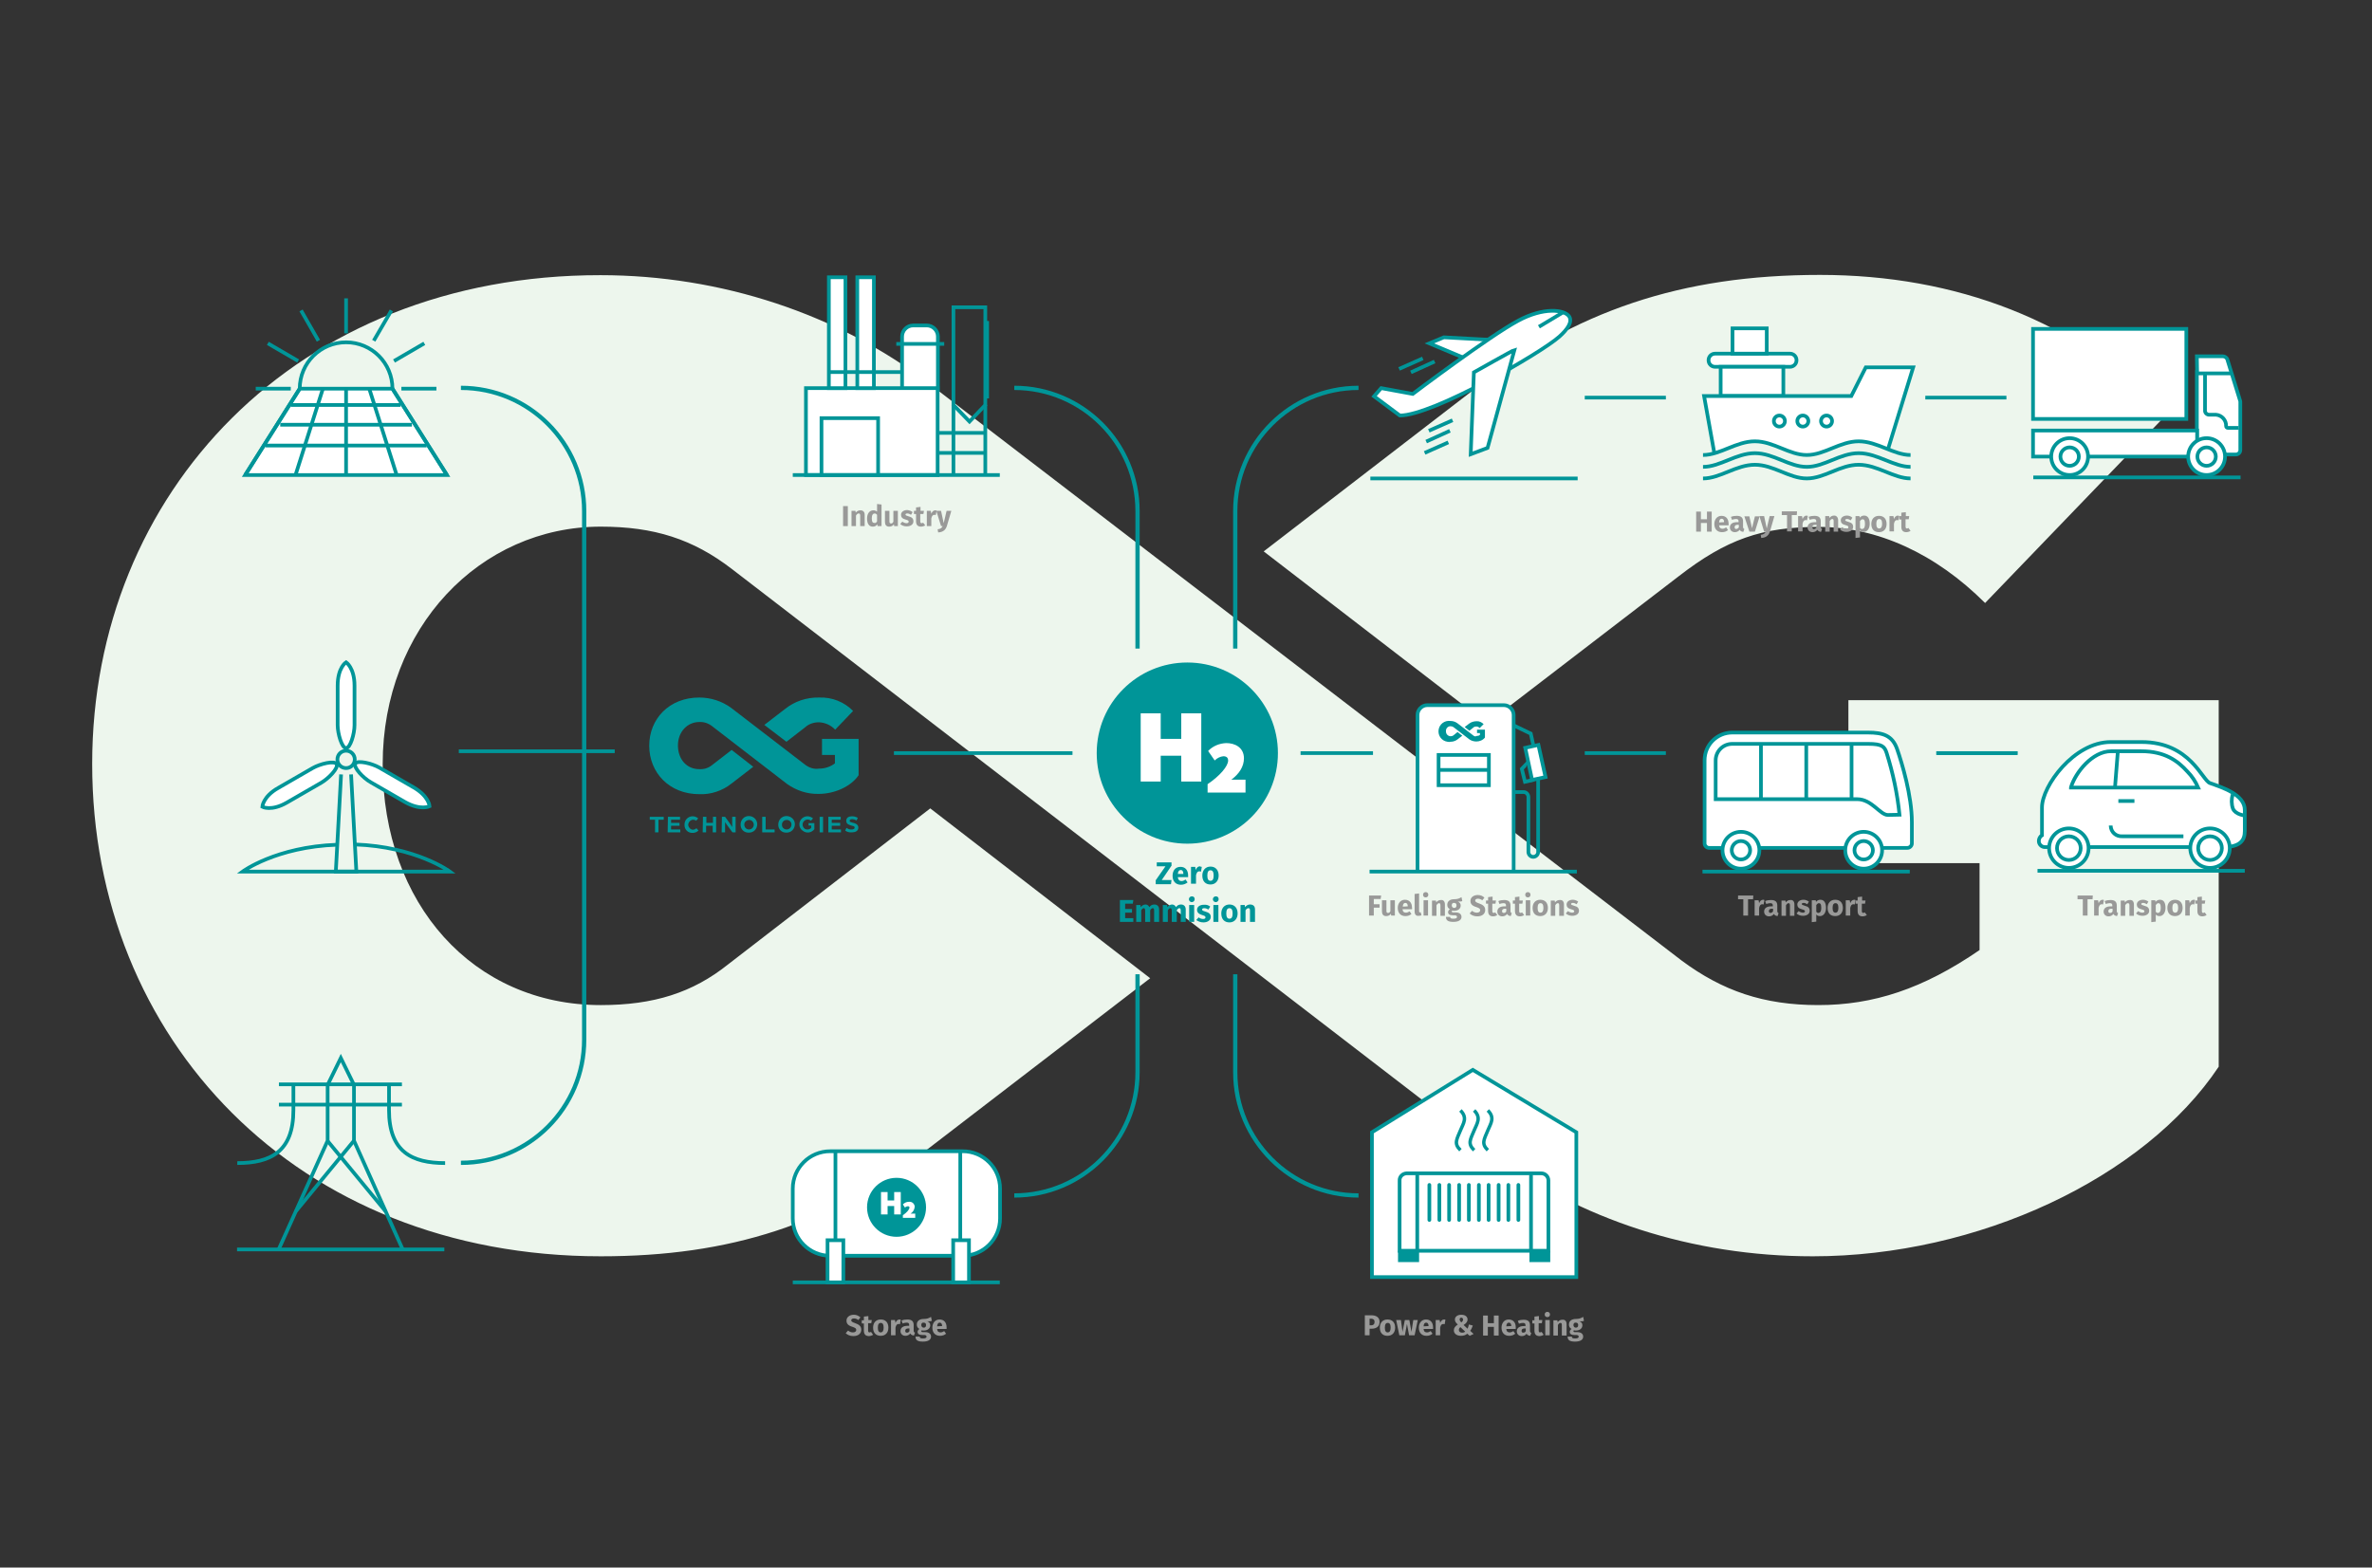 <?xml version="1.0" encoding="UTF-8"?> <!-- Generator: Adobe Illustrator 24.0.1, SVG Export Plug-In . SVG Version: 6.00 Build 0) --> <svg xmlns="http://www.w3.org/2000/svg" xmlns:xlink="http://www.w3.org/1999/xlink" id="Layer_1" x="0px" y="0px" viewBox="0 0 900.6 595.3" style="enable-background:new 0 0 900.6 595.3;" xml:space="preserve"><rect x="0" y="0" width="900.6" height="595.3" fill="#333333" stroke="none"/> <style type="text/css"> .st0{fill:#EDF6ED;} .st1{fill:none;stroke:#009598;stroke-width:1.62;stroke-miterlimit:10;} .st2{fill:none;} .st3{fill:none;stroke:#009598;stroke-width:1.4;stroke-miterlimit:10;} .st4{fill:#FFFFFF;stroke:#009598;stroke-width:1.4;stroke-miterlimit:10;} .st5{fill:#009598;} .st6{fill:#FFFFFF;} .st7{fill:#FFFFFF;stroke:#009598;stroke-width:1.3;stroke-miterlimit:10;} .st8{fill:none;stroke:#009598;stroke-width:1.4;stroke-linecap:round;stroke-linejoin:round;} .st9{fill:#999998;} </style> <g id="Layer_1_1_"> <path class="st0" d="M691,104.4c-52.5,0-92.8,13.5-132.5,44.4l-78.7,60.6l84.8,65.3l72.7-55.8c18.2-14.1,31.6-18.8,53.2-18.8 c22.2,0,44.4,10.1,63.2,28.9l69.3-72C788.5,121.9,742.8,104.4,691,104.4z M638.5,364.8l-286-219.3c-34.3-26.2-78.7-41-124.5-41 C112.4,104.4,35,187.2,35,290.1c0,104.3,77.4,187,193.1,187c49.1,0,86.8-12.1,124.5-41l84.1-64.6L353.2,307l-76.7,59.2 c-13.5,10.8-28.3,15.5-48.4,15.5c-48.4,0-82.8-38.4-82.8-91.5c0-51.8,37-90.2,82.8-90.2c20.2,0,35,4.7,49.8,16.1l288.6,222 c33,24.9,76,39,121.8,39c62.6,0,125.8-29.6,154.1-72V265.9H701.8v61.9h49.8v33c-21.5,14.8-40.4,20.9-61.2,20.9 S654,376.3,638.5,364.8z"></path> <path class="st1" d="M385.1,454c25.8,0,46.8-21,46.8-46.8V370"></path> <path class="st1" d="M385.1,147.3c25.8,0,46.8,21,46.8,46.8v52.2"></path> <path class="st1" d="M515.8,454c-25.8,0-46.8-21-46.8-46.8V370"></path> <path class="st1" d="M515.8,147.3c-25.8,0-46.8,21-46.8,46.8v52.2"></path> <rect x="90" y="395.8" class="st2" width="78.7" height="78.7"></rect> <path class="st3" d="M168.7,474.5H90"></path> <polyline class="st3" points="152.9,474.5 134.4,433.2 134.4,412 129.4,401.8 124.4,412 124.4,433.2 105.8,474.5 "></polyline> <line class="st3" x1="105.9" y1="411.8" x2="152.6" y2="411.8"></line> <line class="st3" x1="105.9" y1="419.5" x2="152.6" y2="419.5"></line> <path class="st3" d="M111.4,411.8v9.8c0,15.9-8.8,20.1-21.3,20.1"></path> <path class="st3" d="M147.7,411.8v9.8c0,15.9,8.8,20.1,21.3,20.1"></path> <line class="st3" x1="146.3" y1="459.9" x2="124.3" y2="433.2"></line> <line class="st3" x1="134.4" y1="433.2" x2="112.4" y2="459.9"></line> <rect x="92.1" y="103" class="st2" width="78.7" height="78.7"></rect> <circle class="st3" cx="131.4" cy="147.6" r="17.6"></circle> <line class="st3" x1="131.4" y1="126.6" x2="131.4" y2="113.3"></line> <line class="st3" x1="120.9" y1="129.4" x2="114.3" y2="117.9"></line> <line class="st3" x1="113.2" y1="137.1" x2="101.7" y2="130.4"></line> <line class="st3" x1="110.4" y1="147.6" x2="97.1" y2="147.6"></line> <line class="st3" x1="165.7" y1="147.6" x2="152.4" y2="147.6"></line> <line class="st3" x1="161.1" y1="130.4" x2="149.6" y2="137.1"></line> <line class="st3" x1="148.6" y1="117.9" x2="141.9" y2="129.4"></line> <polygon class="st4" points="149,147.6 113.8,147.6 93.1,180.4 169.7,180.4 "></polygon> <line class="st3" x1="110.4" y1="153.8" x2="152.1" y2="153.8"></line> <line class="st3" x1="113.8" y1="147.6" x2="93.1" y2="180.4"></line> <line class="st3" x1="122.6" y1="147.6" x2="112.2" y2="180.4"></line> <line class="st3" x1="131.4" y1="147.6" x2="131.4" y2="180.4"></line> <line class="st3" x1="140.2" y1="147.6" x2="150.6" y2="180.4"></line> <line class="st3" x1="169.7" y1="180.4" x2="149" y2="147.6"></line> <line class="st3" x1="100.8" y1="169.2" x2="162" y2="169.2"></line> <line class="st3" x1="106.4" y1="161.3" x2="156.4" y2="161.3"></line> <line class="st3" x1="174.2" y1="285.3" x2="233.4" y2="285.3"></line> <line class="st3" x1="339.4" y1="286" x2="407.2" y2="286"></line> <line class="st3" x1="493.8" y1="286" x2="521.3" y2="286"></line> <rect x="301" y="408.3" class="st2" width="78.7" height="78.7"></rect> <path class="st3" d="M379.6,487H301"></path> <path class="st4" d="M315.2,437.2h50.3c7.8,0,14.2,6.3,14.2,14.2v11.3c0,7.8-6.3,14.2-14.2,14.2h-50.3c-7.8,0-14.2-6.3-14.2-14.2 v-11.3C301,443.5,307.4,437.2,315.2,437.2z"></path> <circle class="st5" cx="340.4" cy="458.5" r="11.2"></circle> <path class="st6" d="M334.5,452.7h2.5v3.2h2.5v-3.2h2.5v8.5h-2.5V458H337v3.2h-2.5L334.5,452.7z"></path> <path class="st6" d="M342.8,461.5c1.5-1,2.5-2.2,2.5-2.9c0-0.3-0.1-0.5-0.6-0.5c-0.4,0-0.8,0.2-1.1,0.5l-0.8-1.2 c0.6-0.6,1.4-1,2.3-1c1.1-0.1,2,0.6,2.2,1.7c0,0.1,0,0.1,0,0.2c-0.1,1.1-0.7,2.1-1.6,2.6h1.8v1.6h-4.7L342.8,461.5z"></path> <rect x="314.2" y="471" class="st4" width="6" height="16"></rect> <rect x="361.9" y="471" class="st4" width="6" height="16"></rect> <line class="st3" x1="317.2" y1="437.2" x2="317.2" y2="470.5"></line> <line class="st3" x1="364.6" y1="437.2" x2="364.6" y2="470.5"></line> <rect x="301" y="102" class="st2" width="78.7" height="78.7"></rect> <path class="st4" d="M342.5,147.8v-20c0-2.3,1.9-4.2,4.2-4.2h5.2c2.3,0,4.2,1.9,4.2,4.2v20H342.5z"></path> <line class="st3" x1="340.3" y1="130.6" x2="358.5" y2="130.6"></line> <rect x="306" y="147.4" class="st4" width="50" height="33"></rect> <polygon class="st3" points="374.1,153.8 368.1,160.1 362,153.8 362,116.7 374.1,116.7 "></polygon> <line class="st3" x1="356.1" y1="164.4" x2="374.1" y2="164.4"></line> <line class="st3" x1="356.1" y1="172" x2="374.1" y2="172"></line> <line class="st3" x1="362" y1="153.8" x2="362" y2="180.7"></line> <line class="st3" x1="374.1" y1="153.8" x2="374.1" y2="180.7"></line> <rect x="314.7" y="105.3" class="st4" width="6.3" height="42.1"></rect> <rect x="325.5" y="105.3" class="st4" width="6.3" height="42.1"></rect> <line class="st3" x1="314.7" y1="141.3" x2="342.5" y2="141.3"></line> <rect x="311.9" y="158.8" class="st4" width="21.5" height="21.6"></rect> <line class="st3" x1="379.6" y1="180.4" x2="301" y2="180.4"></line> <rect x="520.1" y="252.3" class="st2" width="78.7" height="78.7"></rect> <path class="st3" d="M584,295.1v28.3l0,0c0.1,1-0.7,1.9-1.7,2c-1,0.1-1.9-0.7-2-1.7c0-0.1,0-0.2,0-0.3v-20.7c0-1-0.8-1.9-1.8-1.9 h-4.8"></path> <polyline class="st3" points="573.7,275 581.2,278.6 582.6,285 "></polyline> <path class="st3" d="M580.9,288.8c-0.1,0-3.1,3.2-3.1,3.2l1.2,4.9l3.5-0.8"></path> <polygon class="st4" points="581.7,296.2 579.1,284 584.1,282.9 586.8,295.1 "></polygon> <path class="st4" d="M538.2,331v-59.5c0-2,1.7-3.7,3.7-3.7H571c2,0,3.7,1.7,3.7,3.7V331"></path> <rect x="546.2" y="286.7" class="st3" width="19.1" height="11.5"></rect> <line class="st3" x1="546.2" y1="292.4" x2="565.3" y2="292.4"></line> <path class="st5" d="M560.6,273.9c-1,0-2,0.3-2.8,0.9l-1.7,1.3l1.8,1.4l1.5-1.2c0.3-0.3,0.7-0.4,1.1-0.4c0.5,0,1,0.2,1.3,0.6 l1.5-1.5C562.6,274.3,561.6,273.8,560.6,273.9z M559.5,279.4l-6.1-4.7c-0.8-0.6-1.7-0.9-2.7-0.9c-2.2-0.3-4.2,1.2-4.5,3.4 s1.2,4.2,3.4,4.5c0.4,0.1,0.8,0.1,1.1,0c1,0,1.9-0.3,2.7-0.9l1.8-1.4l-1.8-1.4l-1.6,1.3c-0.3,0.2-0.6,0.3-1,0.3 c-1,0-1.8-0.8-1.8-1.8c0,0,0-0.1,0-0.1c-0.1-1,0.7-1.9,1.7-1.9c0,0,0,0,0,0c0.4,0,0.8,0.1,1.1,0.3l6.1,4.7c0.7,0.5,1.7,0.8,2.6,0.8 c1.3,0,2.5-0.5,3.3-1.5v-3h-3v1.3h1.1v0.7c-0.4,0.3-0.8,0.4-1.3,0.4C560.2,279.8,559.8,279.6,559.5,279.4z"></path> <path class="st3" d="M598.7,331h-78.7"></path> <rect x="520.3" y="103" class="st2" width="78.7" height="78.7"></rect> <path class="st3" d="M599,181.7h-78.7"></path> <polygon class="st4" points="570.2,129.3 548.2,128.1 542.7,130.4 557.7,136.7 "></polygon> <path class="st4" d="M536.4,149.6l-12-2.2l-2.7,3.1l9.8,7.3c12.5,0,53.6-23.7,60.6-30c3-2.7,5-5.5,3.7-7.6 c-1.8-2.7-9.8-3.6-19.4,1.6C565.7,127.5,536.4,149.6,536.4,149.6z"></path> <path class="st4" d="M575,132.9c-0.5,0.1-15.4,8.5-15.4,8.5l-1.2,31.1l6.4-2.4L575,132.9z"></path> <line class="st3" x1="593.3" y1="118.7" x2="584.3" y2="124.1"></line> <line class="st3" x1="544.7" y1="137.3" x2="535.7" y2="141.4"></line> <line class="st3" x1="540.2" y1="136.1" x2="531.2" y2="140.1"></line> <line class="st3" x1="551.5" y1="159.6" x2="542.5" y2="163.6"></line> <line class="st3" x1="550.5" y1="163.6" x2="541.5" y2="167.7"></line> <line class="st3" x1="549.9" y1="168" x2="540.9" y2="172"></line> <line class="st3" x1="374.8" y1="121.9" x2="374.8" y2="151.3"></line> <path class="st1" d="M175,147.3c25.8,0,46.8,21,46.8,46.8l0,0v200.7c0,25.8-20.9,46.8-46.8,46.8c0,0,0,0,0,0"></path> <rect x="246.4" y="250.1" class="st2" width="79.5" height="79.5"></rect> <path class="st5" d="M311,264.9c-4.7-0.1-9.3,1.4-13,4.4l-7.8,6l8.4,6.4l7.1-5.5c1.4-1.3,3.3-1.9,5.2-1.9c2.4,0.1,4.6,1.1,6.2,2.8 l6.8-7.1C320.6,266.6,315.9,264.7,311,264.9z M305.8,290.5l-28.1-21.6c-3.5-2.6-7.8-4-12.2-4c-11.4,0-19,8.1-19,18.3 s7.6,18.4,19,18.4c4.4,0.2,8.8-1.3,12.2-4l8.3-6.4l-8.2-6.4l-7.5,5.8c-1.4,1.1-3,1.6-4.8,1.5c-4.8,0-8.1-3.8-8.1-9s3.6-8.9,8.1-8.9 c1.8-0.1,3.5,0.5,4.9,1.6l28.4,21.9c3.5,2.5,7.7,3.9,12,3.8c6.2,0,12.4-2.9,15.2-7.1v-13.8h-13.9v6.1h4.9v3.2c-1.7,1.3-3.8,2-6,2 C309.1,292.2,307.3,291.6,305.8,290.5z"></path> <path class="st5" d="M248.7,311.3h-2v-1.1h5.3v1.1h-2v4.8h-1.3L248.7,311.3z"></path> <path class="st5" d="M253.6,310.2h4.6v1.1h-3.4v1.2h3.2v1.1h-3.2v1.4h3.5v1.1h-4.8L253.6,310.2z"></path> <path class="st5" d="M259.9,313.1c0-1.7,1.3-3,2.9-3.1c0.1,0,0.1,0,0.2,0c0.8,0,1.5,0.3,2.1,0.8l-0.8,0.9c-0.3-0.3-0.8-0.4-1.2-0.4 c-1,0.1-1.8,1-1.8,2c0.1,0.9,0.8,1.7,1.7,1.8c0.5,0,1.1-0.2,1.4-0.6l0.8,0.9c-0.6,0.6-1.4,0.9-2.2,0.9c-1.7,0.1-3.1-1.2-3.1-2.9 C259.9,313.3,259.9,313.2,259.9,313.1z"></path> <path class="st5" d="M266.9,310.2h1.3v2.3h2.5v-2.3h1.2v5.9h-1.3v-2.5h-2.5v2.5h-1.3L266.9,310.2z"></path> <path class="st5" d="M274.1,310.2h1.2l2,2.8c0.3,0.5,0.7,1.1,0.7,1.1v-3.9h1.3v5.9h-1.2l-2-2.7c-0.4-0.5-0.8-1.2-0.8-1.2v3.9h-1.3 L274.1,310.2z"></path> <path class="st5" d="M281.2,313.1c0-1.7,1.3-3.2,3.1-3.2c1.7,0,3.2,1.3,3.2,3.1s-1.3,3.2-3.1,3.2c0,0-0.1,0-0.1,0 c-1.7,0.1-3.1-1.2-3.1-2.9C281.2,313.3,281.2,313.2,281.2,313.1z M286.2,313.1c-0.1-1-0.9-1.8-1.9-1.7c-1,0.1-1.8,0.9-1.7,1.9 c0.1,1,0.8,1.7,1.8,1.7C285.4,315,286.2,314.2,286.2,313.1C286.2,313.2,286.2,313.2,286.2,313.1z"></path> <path class="st5" d="M289.4,310.2h1.3v4.8h3.4v1.1h-4.7V310.2z"></path> <path class="st5" d="M295.5,313.1c0-1.7,1.3-3.2,3.1-3.2c1.7,0,3.2,1.3,3.2,3.1c0,1.7-1.3,3.2-3.1,3.2c0,0-0.1,0-0.1,0 c-1.7,0.1-3.1-1.2-3.1-2.9C295.5,313.3,295.5,313.2,295.5,313.1z M300.5,313.1c0-1-0.9-1.8-1.9-1.7c-1,0-1.8,0.9-1.7,1.9 c0,1,0.8,1.7,1.8,1.7C299.7,315,300.5,314.2,300.5,313.1C300.5,313.2,300.5,313.2,300.5,313.1z"></path> <path class="st5" d="M303.5,313.1c0-1.7,1.3-3,2.9-3.1c0.1,0,0.1,0,0.2,0c0.8,0,1.5,0.3,2.1,0.8l-0.8,0.9c-0.8-0.7-2-0.6-2.7,0.2 c-0.7,0.8-0.6,2,0.2,2.7c0.3,0.3,0.7,0.4,1.2,0.4c0.5,0,1-0.2,1.4-0.6v-0.9h-1v-0.9h2.2v2.3c-1.1,1.4-3,1.7-4.4,0.6 C304,315,303.5,314.1,303.5,313.1z"></path> <path class="st5" d="M311.2,310.2h1.3v5.9h-1.3V310.2z"></path> <path class="st5" d="M314.6,310.2h4.6v1.1h-3.4v1.2h3.2v1.1h-3.2v1.4h3.5v1.1h-4.8V310.2z"></path> <path class="st5" d="M320.9,315.4l0.5-1c0.6,0.4,1.2,0.7,2,0.6c0.5,0,1.1-0.2,1.1-0.7s-0.5-0.6-1-0.7c-1.1-0.3-2.2-0.6-2.2-1.9 s1.1-1.7,2.2-1.7c0.8,0,1.5,0.2,2.2,0.6l-0.5,1c-0.5-0.3-1.1-0.5-1.7-0.5c-0.3,0-0.9,0.1-0.9,0.6s0.4,0.5,1,0.7 c1,0.2,2.3,0.6,2.3,1.9s-1.2,1.8-2.4,1.8C322.4,316.2,321.5,315.9,320.9,315.4z"></path> <line class="st3" x1="601.7" y1="286" x2="632.5" y2="286"></line> <line class="st3" x1="735.2" y1="286" x2="766" y2="286"></line> <line class="st3" x1="601.7" y1="151" x2="632.5" y2="151"></line> <line class="st3" x1="731" y1="151" x2="761.8" y2="151"></line> <circle class="st5" cx="450.8" cy="286" r="34.4"></circle> <path class="st6" d="M433.1,270.9h7.6v9.7h7.8v-9.7h7.6v25.9h-7.6V287h-7.8v9.8h-7.6V270.9z"></path> <path class="st6" d="M458.5,297.8c4.6-3.1,7.8-6.8,7.8-9c0-0.8-0.4-1.6-1.8-1.6c-1.2,0.1-2.4,0.7-3.3,1.6l-2.5-3.6 c1.8-1.9,4.3-2.9,6.9-3c3.2,0,6.7,1.6,6.7,5.8c0,3.1-1.8,5.9-4.8,8.1h5.4v4.9h-14.4V297.8z"></path> <rect x="647.3" y="252.3" class="st2" width="78.7" height="78.7"></rect> <path class="st3" d="M725.1,331h-78.7"></path> <path class="st4" d="M647.2,320.3v-31.6c0-5.8,4.7-10.5,10.5-10.5h51.5c5.7,0,9.3,1.1,11.1,6.3s5.6,17.6,5.6,27.8v8 c0,0.9-0.8,1.7-1.7,1.7c0,0,0,0,0,0h-75.3C648,322,647.2,321.2,647.2,320.3z"></path> <path class="st4" d="M721.2,309.4c-0.8-8-2.5-15.9-4.9-23.5c-0.8-2.4-1.7-3.4-7-3.4h-51.6c-3.5,0-6.3,2.8-6.3,6.3v14.7h53.7 c5.6,0,8.7,6,11.7,6L721.2,309.4z"></path> <circle class="st4" cx="661" cy="322.9" r="7"></circle> <circle class="st4" cx="661" cy="322.9" r="3.5"></circle> <circle class="st4" cx="707.6" cy="322.9" r="7"></circle> <circle class="st4" cx="707.6" cy="322.9" r="3.5"></circle> <line class="st3" x1="668.6" y1="282.6" x2="668.6" y2="303.9"></line> <line class="st3" x1="685.8" y1="282.6" x2="685.8" y2="303.9"></line> <line class="st3" x1="703" y1="282.6" x2="703" y2="303.9"></line> <line class="st3" x1="735.2" y1="286" x2="766" y2="286"></line> <polygon class="st4" points="559.2,406.3 598.5,430 598.5,485 520.9,485 520.9,430 "></polygon> <path class="st7" d="M554.5,421.7c2.8,2.8,1.1,4.9,0,7.6c-1.4,3.4-2.6,5,0,7.5"></path> <path class="st7" d="M559.7,421.7c2.8,2.8,1.1,4.9,0,7.6c-1.4,3.4-2.6,5,0,7.5"></path> <path class="st7" d="M564.9,421.7c2.8,2.8,1.1,4.9,0,7.6c-1.4,3.4-2.6,5,0,7.5"></path> <path class="st4" d="M574.1,445.6h11.1c1.5,0,2.7,1.2,2.7,2.7c0,0,0,0.1,0,0.1V475h-56.5v-26.6c-0.1-1.5,1.1-2.7,2.6-2.8 c0,0,0.1,0,0.1,0H574.1L574.1,445.6z"></path> <line class="st8" x1="581.3" y1="446.5" x2="581.3" y2="475"></line> <polyline class="st5" points="588.6,475 588.6,479.3 580.7,479.3 580.7,475 "></polyline> <polyline class="st5" points="530.8,475 530.8,479.3 538.8,479.3 538.8,475 "></polyline> <line class="st8" x1="538.1" y1="446.5" x2="538.1" y2="475"></line> <line class="st8" x1="542.7" y1="450" x2="542.7" y2="463.3"></line> <line class="st8" x1="546.5" y1="450" x2="546.5" y2="463.3"></line> <line class="st8" x1="550.2" y1="450" x2="550.2" y2="463.3"></line> <line class="st8" x1="554" y1="450" x2="554" y2="463.3"></line> <line class="st8" x1="557.7" y1="450" x2="557.7" y2="463.3"></line> <line class="st8" x1="561.5" y1="450" x2="561.5" y2="463.3"></line> <line class="st8" x1="565.2" y1="450" x2="565.2" y2="463.3"></line> <line class="st8" x1="569" y1="450" x2="569" y2="463.3"></line> <line class="st8" x1="572.7" y1="450" x2="572.7" y2="463.3"></line> <line class="st8" x1="576.5" y1="450" x2="576.5" y2="463.3"></line> <rect x="646.7" y="103" class="st2" width="78.7" height="78.7"></rect> <path class="st4" d="M651.2,134.3h28.4c1.4,0,2.5,1.1,2.5,2.5v0c0,1.4-1.1,2.5-2.5,2.5h-28.4c-1.4,0-2.5-1.1-2.5-2.5v0 C648.7,135.4,649.8,134.3,651.2,134.3z"></path> <rect x="653.3" y="139.3" class="st4" width="23.8" height="11.1"></rect> <rect x="657.8" y="124.7" class="st4" width="13" height="9.6"></rect> <polyline class="st6" points="650.9,172.1 647,150.4 702.9,150.4 708.4,139.5 726.4,139.5 716.8,170.7 714.8,169.8 711.5,168.7 708,167.8 703.6,167.6 699.4,168.9 693.5,171.1 689.1,172.5 686,172.8 681.3,172.1 677.1,170.2 671.5,168.7 666.4,167.6 661.7,168.3 657.2,169.9 654.1,171.1 650.9,172.1 "></polyline> <path class="st3" d="M725.4,181.7c-6.4,0-12.6-5.2-19.7-5.2s-13,5.2-19.7,5.2s-12.6-5.2-19.7-5.2s-13.2,5.2-19.7,5.2"></path> <path class="st3" d="M725.4,177.3c-6.4,0-12.6-5.2-19.7-5.2s-13,5.2-19.7,5.2s-12.6-5.2-19.7-5.2s-13.2,5.2-19.7,5.2"></path> <path class="st3" d="M725.4,172.8c-6.4,0-12.6-5.2-19.7-5.2s-13,5.2-19.7,5.2s-12.6-5.2-19.7-5.2s-13.2,5.2-19.7,5.2"></path> <circle class="st4" cx="675.6" cy="159.9" r="2.1"></circle> <circle class="st4" cx="684.5" cy="159.9" r="2.1"></circle> <circle class="st4" cx="693.5" cy="159.9" r="2.1"></circle> <polyline class="st3" points="650.9,172.1 647,150.4 702.9,150.4 708.4,139.5 726.4,139.5 716.8,170.7 "></polyline> <rect x="92.1" y="252.3" class="st2" width="78.7" height="78.7"></rect> <circle class="st3" cx="131.4" cy="288.4" r="3.3"></circle> <path class="st3" d="M134.7,320.7c23.3,0.8,36.1,10.3,36.1,10.3H92.1c0,0,12.7-9.4,35.9-10.2"></path> <polyline class="st3" points="133.3,294.1 135.3,331 127.5,331 129.5,294.1 "></polyline> <path class="st4" d="M128.2,275.4v-15c0-6.9,3.2-8.9,3.2-8.9l0,0c0,0,3.2,2.1,3.2,8.9v15c0,3.3-1.6,8.7-3.2,8.7 S128.2,278.6,128.2,275.4z"></path> <path class="st4" d="M144,291.5l13,7.5c5.9,3.4,6.1,7.2,6.1,7.2l0,0c0,0-3.4,1.7-9.3-1.6l-13-7.5c-2.9-1.6-6.7-5.7-5.9-7.1 S141.2,289.9,144,291.5z"></path> <path class="st4" d="M121.9,297.3l-13,7.5c-5.9,3.4-9.3,1.6-9.3,1.6l0,0c0,0,0.2-3.9,6.1-7.2l13-7.5c2.8-1.6,8.3-3,9.1-1.5 S124.7,295.7,121.9,297.3z"></path> <rect x="772" y="102.7" class="st2" width="78.7" height="78.7"></rect> <path class="st3" d="M850.7,181.3H772"></path> <rect x="772" y="102.9" class="st2" width="78.7" height="78.7"></rect> <rect x="771.9" y="124.9" class="st4" width="58.2" height="34.2"></rect> <path class="st4" d="M834.2,141.3l-0.1-6h9.8c0.8,0,1.6,0.5,1.8,1.3l4.8,15.5c0.1,0.2,0.1,0.4,0.1,0.6v18.2c0,0.9-0.7,1.7-1.7,1.7 c0,0,0,0,0,0h-14.8V141.3z"></path> <line class="st3" x1="847.3" y1="141.8" x2="834" y2="141.8"></line> <path class="st4" d="M837.2,141.8v14c-0.1,0.9,0.6,1.6,1.4,1.7c0.1,0,0.2,0,0.3,0h2.5c2.2,0.2,3.9,2.1,3.8,4.3 c0,0.4,0.3,0.7,0.7,0.7c0,0,0,0,0,0h4.1"></path> <rect x="771.9" y="163.5" class="st4" width="62.3" height="9.9"></rect> <circle class="st4" cx="785.8" cy="173.4" r="7"></circle> <circle class="st4" cx="785.8" cy="173.4" r="3.5"></circle> <circle class="st4" cx="837.8" cy="173.4" r="7"></circle> <circle class="st4" cx="837.8" cy="173.4" r="3.5"></circle> <path class="st3" d="M852.3,330.7h-78.7"></path> <rect x="773.7" y="252.1" class="st2" width="78.7" height="78.7"></rect> <path class="st4" d="M775.3,317.2v-10.6c0-8,12.1-24.8,26.1-24.8h11.7c18.5,0,23,14.6,26,15.6c4.5,1.6,13.2,4.3,13.2,10.2v8 c0,3.8-2,6.1-8.3,6.1h-67.6c-1.2,0-2.3-1-2.3-2.3C774.1,318.6,774.5,317.7,775.3,317.2z"></path> <circle class="st4" cx="785.5" cy="322.1" r="7.5"></circle> <circle class="st4" cx="785.5" cy="322.1" r="4.5"></circle> <circle class="st4" cx="839.1" cy="322.1" r="7.5"></circle> <circle class="st4" cx="839.1" cy="322.1" r="4.5"></circle> <path class="st4" d="M786.3,299c1.7-5.7,8.2-13.7,15.2-13.7H813c8.9,0,13.8,3.6,17.5,7.7c1.7,1.7,3.1,3.8,4.1,6.1H786.3z"></path> <line class="st3" x1="804.3" y1="304.2" x2="810.4" y2="304.2"></line> <line class="st3" x1="804.1" y1="285.4" x2="803" y2="299.3"></line> <path class="st4" d="M829,317.6h-23.3c-2.3,0.1-4.2-1.6-4.3-3.9c0-0.1,0-0.2,0-0.2"></path> <path class="st3" d="M847.7,301.7c-0.5,1.8-0.5,3.7,0.1,5.4c1,2.3,4.5,2.6,4.5,2.6"></path> </g> <g> <path class="st9" d="M321.9,199.8h-1.8v-7.6h1.8V199.8z"></path> <path class="st9" d="M328.3,195.5v4.3h-1.7v-4c0-0.6-0.2-0.8-0.6-0.8c-0.4,0-0.7,0.3-1,0.8v4h-1.7V194h1.5l0.1,0.7 c0.5-0.6,1-0.9,1.8-0.9C327.7,193.8,328.3,194.4,328.3,195.5z"></path> <path class="st9" d="M334.7,191.6v8.2h-1.5l-0.1-0.7c-0.3,0.5-0.9,0.9-1.7,0.9c-1.5,0-2.2-1.2-2.2-3.1c0-1.8,0.9-3.1,2.4-3.1 c0.6,0,1,0.2,1.4,0.5v-2.9L334.7,191.6z M333,198v-2.5c-0.3-0.3-0.5-0.5-0.9-0.5c-0.6,0-1.1,0.5-1.1,1.8c0,1.5,0.4,1.8,1,1.8 C332.4,198.7,332.7,198.5,333,198z"></path> <path class="st9" d="M341,199.8h-1.5l-0.1-0.7c-0.4,0.6-1,0.9-1.8,0.9c-1.1,0-1.6-0.7-1.6-1.8V194h1.7v4c0,0.6,0.2,0.8,0.6,0.8 c0.4,0,0.7-0.2,0.9-0.7V194h1.7V199.8z"></path> <path class="st9" d="M346.5,194.5l-0.6,1c-0.5-0.3-0.9-0.5-1.4-0.5c-0.5,0-0.7,0.2-0.7,0.4c0,0.3,0.2,0.4,1.2,0.7 c1.2,0.3,1.8,0.8,1.8,1.9c0,1.2-1.1,1.9-2.6,1.9c-1,0-1.9-0.4-2.4-0.9l0.8-0.9c0.4,0.3,1,0.6,1.6,0.6c0.5,0,0.8-0.2,0.8-0.6 c0-0.4-0.2-0.5-1.2-0.8c-1.2-0.3-1.7-0.9-1.7-1.8c0-1,0.9-1.8,2.4-1.8C345.2,193.8,346,194,346.5,194.5z"></path> <path class="st9" d="M351.3,199.5c-0.4,0.3-1.1,0.5-1.6,0.5c-1.3,0-1.9-0.7-1.9-2.1v-2.7h-0.8V194h0.8v-1.3l1.7-0.2v1.5h1.3 l-0.2,1.2h-1.2v2.7c0,0.6,0.2,0.8,0.5,0.8c0.2,0,0.4-0.1,0.6-0.2L351.3,199.5z"></path> <path class="st9" d="M355.6,193.9l-0.3,1.7c-0.2,0-0.3-0.1-0.5-0.1c-0.7,0-1,0.5-1.2,1.4v2.9h-1.7V194h1.5l0.2,1.1 c0.3-0.8,0.8-1.3,1.5-1.3C355.2,193.8,355.4,193.8,355.6,193.9z"></path> <path class="st9" d="M359.5,199.8c-0.5,1.5-1.5,2.3-3.3,2.4L356,201c1.1-0.1,1.6-0.5,1.9-1.2h-0.6l-1.8-5.8h1.8l1,4.7l1.1-4.7h1.8 L359.5,199.8z"></path> </g> <g> <path class="st9" d="M326.7,500.3l-0.8,1c-0.5-0.4-1.1-0.6-1.7-0.6c-0.6,0-1,0.3-1,0.7s0.3,0.7,1.5,1.1c1.4,0.5,2.3,1.1,2.3,2.5 c0,1.4-1.1,2.4-3,2.4c-1.3,0-2.3-0.5-2.9-1.1l0.9-1c0.6,0.5,1.2,0.7,1.9,0.7c0.7,0,1.2-0.4,1.2-0.9c0-0.6-0.3-0.8-1.4-1.2 c-1.7-0.5-2.3-1.2-2.3-2.4c0-1.3,1.2-2.2,2.8-2.2C325.2,499.3,326,499.7,326.7,500.3z"></path> <path class="st9" d="M331.5,506.9c-0.4,0.3-1.1,0.5-1.6,0.5c-1.3,0-1.9-0.7-1.9-2.1v-2.7h-0.8v-1.2h0.8V500l1.7-0.2v1.5h1.3 l-0.2,1.2h-1.2v2.7c0,0.6,0.2,0.8,0.5,0.8c0.2,0,0.4-0.1,0.6-0.2L331.5,506.9z"></path> <path class="st9" d="M337.3,504.2c0,1.9-1.1,3.1-2.9,3.1c-1.8,0-2.9-1.1-2.9-3.1c0-1.9,1.1-3.1,2.9-3.1S337.3,502.2,337.3,504.2z M333.3,504.2c0,1.3,0.4,1.8,1.1,1.8s1.1-0.6,1.1-1.8c0-1.3-0.4-1.8-1.1-1.8S333.3,502.9,333.3,504.2z"></path> <path class="st9" d="M342,501.2l-0.3,1.7c-0.2,0-0.3-0.1-0.5-0.1c-0.7,0-1,0.5-1.2,1.4v2.9h-1.7v-5.8h1.5l0.2,1.1 c0.3-0.8,0.8-1.3,1.5-1.3C341.7,501.1,341.8,501.1,342,501.2z"></path> <path class="st9" d="M347.4,506.1l-0.4,1.1c-0.7-0.1-1.1-0.3-1.4-0.8c-0.4,0.6-1.1,0.9-1.8,0.9c-1.2,0-1.9-0.8-1.9-1.8 c0-1.3,1-2,2.7-2h0.6v-0.3c0-0.7-0.3-0.9-1-0.9c-0.4,0-0.9,0.1-1.5,0.3l-0.4-1.1c0.7-0.3,1.5-0.4,2.2-0.4c1.7,0,2.4,0.7,2.4,2.1 v2.3C347,505.9,347.2,506.1,347.4,506.1z M345.3,505.5v-1h-0.4c-0.8,0-1.2,0.3-1.2,0.9c0,0.5,0.2,0.7,0.7,0.7 C344.8,506.1,345.1,505.9,345.3,505.5z"></path> <path class="st9" d="M353.8,501.6c-0.4,0.2-0.9,0.2-1.7,0.2c0.7,0.3,1.1,0.7,1.1,1.5c0,1.1-0.9,2-2.5,2c-0.2,0-0.5,0-0.7-0.1 c-0.1,0.1-0.2,0.2-0.2,0.3c0,0.2,0.1,0.4,0.6,0.4h0.9c1.4,0,2.2,0.7,2.2,1.7c0,1.2-1.1,1.9-3.1,1.9c-2.2,0-2.8-0.7-2.8-1.9h1.6 c0,0.5,0.2,0.7,1.3,0.7c1,0,1.3-0.3,1.3-0.7c0-0.3-0.3-0.6-0.8-0.6h-0.8c-1.3,0-1.8-0.5-1.8-1.2c0-0.4,0.3-0.9,0.7-1.1 c-0.7-0.4-1-0.9-1-1.7c0-1.3,1-2.1,2.6-2.1c1.3,0,2-0.3,2.8-0.8L353.8,501.6z M349.8,503.2c0,0.6,0.4,1,0.9,1c0.6,0,0.9-0.3,0.9-1 c0-0.6-0.3-0.9-0.9-0.9C350.1,502.2,349.8,502.6,349.8,503.2z"></path> <path class="st9" d="M359.4,504.7h-3.6c0.1,1,0.6,1.3,1.3,1.3c0.5,0,0.9-0.2,1.4-0.5l0.7,1c-0.6,0.5-1.3,0.8-2.3,0.8 c-1.9,0-2.9-1.3-2.9-3.1c0-1.7,1-3.1,2.7-3.1c1.7,0,2.7,1.1,2.7,3C359.4,504.3,359.4,504.5,359.4,504.7z M357.7,503.6 c0-0.8-0.3-1.3-0.9-1.3c-0.6,0-0.9,0.4-1,1.4L357.7,503.6L357.7,503.6z"></path> </g> <g> <path class="st5" d="M444.7,328.9l-3.6,5.3h3.7l-0.2,1.6h-5.8v-1.5l3.7-5.3h-3.3v-1.5h5.6V328.9z"></path> <path class="st5" d="M451.1,333.1h-3.9c0.1,1.1,0.7,1.5,1.4,1.5c0.5,0,1-0.2,1.5-0.6l0.8,1.1c-0.6,0.5-1.5,0.9-2.5,0.9 c-2.1,0-3.2-1.4-3.2-3.4c0-1.9,1-3.4,3-3.4c1.8,0,2.9,1.2,2.9,3.3C451.1,332.6,451.1,332.9,451.1,333.1z M449.3,331.9 c0-0.9-0.3-1.5-1-1.5c-0.6,0-1,0.4-1.1,1.5L449.3,331.9L449.3,331.9z"></path> <path class="st5" d="M456.3,329.2l-0.3,1.8c-0.2,0-0.4-0.1-0.6-0.1c-0.8,0-1.1,0.6-1.3,1.5v3.2h-1.9v-6.4h1.6l0.2,1.2 c0.3-0.9,0.9-1.4,1.6-1.4C455.9,329.2,456.1,329.2,456.3,329.2z"></path> <path class="st5" d="M462.7,332.5c0,2-1.2,3.4-3.1,3.4c-1.9,0-3.1-1.2-3.1-3.4c0-2,1.2-3.4,3.1-3.4 C461.5,329.1,462.7,330.4,462.7,332.5z M458.4,332.5c0,1.4,0.4,2,1.2,2s1.2-0.6,1.2-2c0-1.4-0.4-2-1.2-2S458.4,331.1,458.4,332.5z"></path> <path class="st5" d="M430.1,343.2h-2.9v2h2.6v1.4h-2.6v2.1h3.1v1.4h-5.1v-8.3h5.1L430.1,343.2z"></path> <path class="st5" d="M440.1,345.4v4.7h-1.9v-4.3c0-0.7-0.2-0.9-0.5-0.9c-0.4,0-0.7,0.3-1,0.8v4.4h-1.9v-4.3c0-0.7-0.3-0.9-0.5-0.9 c-0.4,0-0.7,0.3-1,0.8v4.4h-1.9v-6.4h1.6l0.1,0.8c0.5-0.6,1.1-1,1.8-1c0.7,0,1.2,0.4,1.5,1c0.5-0.7,1.1-1,1.9-1 C439.4,343.5,440.1,344.2,440.1,345.4z"></path> <path class="st5" d="M450.2,345.4v4.7h-1.9v-4.3c0-0.7-0.2-0.9-0.5-0.9c-0.4,0-0.7,0.3-1,0.8v4.4h-1.9v-4.3c0-0.7-0.3-0.9-0.5-0.9 c-0.4,0-0.7,0.3-1,0.8v4.4h-1.9v-6.4h1.6l0.1,0.8c0.5-0.6,1.1-1,1.8-1c0.7,0,1.2,0.4,1.5,1c0.5-0.7,1.1-1,1.9-1 C449.5,343.5,450.2,344.2,450.2,345.4z"></path> <path class="st5" d="M453.6,341.5c0,0.6-0.5,1.1-1.1,1.1c-0.6,0-1.1-0.5-1.1-1.1c0-0.6,0.5-1.1,1.1-1.1 C453.2,340.4,453.6,340.8,453.6,341.5z M453.4,350.1h-1.9v-6.4h1.9V350.1z"></path> <path class="st5" d="M459.5,344.3l-0.7,1.1c-0.5-0.3-1-0.5-1.6-0.5c-0.5,0-0.8,0.2-0.8,0.5c0,0.3,0.2,0.5,1.3,0.8 c1.3,0.4,2,0.9,2,2c0,1.3-1.2,2.1-2.8,2.1c-1.1,0-2-0.4-2.7-0.9l0.9-1c0.5,0.4,1.1,0.6,1.7,0.6c0.6,0,0.9-0.2,0.9-0.6 c0-0.4-0.2-0.6-1.3-0.9c-1.3-0.4-1.9-1-1.9-2c0-1.1,1-1.9,2.6-1.9C458.1,343.5,458.9,343.8,459.5,344.3z"></path> <path class="st5" d="M462.7,341.5c0,0.6-0.5,1.1-1.1,1.1c-0.6,0-1.1-0.5-1.1-1.1c0-0.6,0.5-1.1,1.1-1.1 C462.3,340.4,462.7,340.8,462.7,341.5z M462.6,350.1h-1.9v-6.4h1.9V350.1z"></path> <path class="st5" d="M469.9,346.9c0,2-1.2,3.4-3.1,3.4c-1.9,0-3.1-1.2-3.1-3.4c0-2,1.2-3.4,3.1-3.4 C468.7,343.5,469.9,344.8,469.9,346.9z M465.6,346.9c0,1.4,0.4,2,1.2,2s1.2-0.6,1.2-2c0-1.4-0.4-2-1.2-2S465.6,345.5,465.6,346.9z"></path> <path class="st5" d="M476.5,345.4v4.7h-1.9v-4.3c0-0.7-0.2-0.9-0.6-0.9c-0.4,0-0.8,0.3-1.1,0.8v4.4H471v-6.4h1.6l0.1,0.8 c0.5-0.6,1.1-1,1.9-1C475.9,343.5,476.5,344.2,476.5,345.4z"></path> </g> <g> <path class="st9" d="M523.8,502c0,1.8-1.3,2.6-3,2.6h-0.8v2.5h-1.8v-7.6h2.5C522.5,499.5,523.8,500.3,523.8,502z M521.9,502 c0-0.8-0.5-1.2-1.3-1.2h-0.6v2.5h0.7C521.4,503.3,521.9,502.9,521.9,502z"></path> <path class="st9" d="M529.7,504.2c0,1.9-1.1,3.1-2.9,3.1c-1.8,0-2.9-1.1-2.9-3.1c0-1.9,1.1-3.1,2.9-3.1S529.7,502.2,529.7,504.2z M525.8,504.2c0,1.3,0.4,1.8,1.1,1.8s1.1-0.6,1.1-1.8c0-1.3-0.4-1.8-1.1-1.8S525.8,502.9,525.8,504.2z"></path> <path class="st9" d="M537.1,507.1H535l-0.8-4.3l-0.8,4.3h-2.1l-1.2-5.8h1.8l0.6,4.5l0.9-4.5h1.7l0.8,4.5l0.7-4.5h1.7L537.1,507.1z"></path> <path class="st9" d="M544.1,504.7h-3.6c0.1,1,0.6,1.3,1.3,1.3c0.5,0,0.9-0.2,1.4-0.5l0.7,1c-0.6,0.5-1.3,0.8-2.3,0.8 c-1.9,0-2.9-1.3-2.9-3.1c0-1.7,1-3.1,2.7-3.1c1.7,0,2.7,1.1,2.7,3C544.1,504.3,544.1,504.5,544.1,504.7z M542.4,503.6 c0-0.8-0.3-1.3-0.9-1.3c-0.6,0-0.9,0.4-1,1.4L542.4,503.6L542.4,503.6z"></path> <path class="st9" d="M548.8,501.2l-0.3,1.7c-0.2,0-0.3-0.1-0.5-0.1c-0.7,0-1,0.5-1.2,1.4v2.9h-1.7v-5.8h1.5l0.2,1.1 c0.3-0.8,0.8-1.3,1.5-1.3C548.5,501.1,548.6,501.1,548.8,501.2z"></path> <path class="st9" d="M557.2,501.1c0,0.9-0.6,1.5-1.5,2.1l1.5,1.4c0.2-0.4,0.4-1,0.5-1.6l1.5,0.4c-0.3,0.8-0.6,1.5-1,2l1.3,1.2 l-1.5,0.7l-0.9-0.8c-0.7,0.6-1.5,0.8-2.4,0.8c-1.6,0-2.7-0.8-2.7-2.1c0-0.9,0.5-1.5,1.5-2.2c-0.8-0.7-1.1-1.2-1.1-1.9 c0-0.9,0.8-1.8,2.4-1.8C556.4,499.3,557.2,500.1,557.2,501.1z M553.9,505.1c0,0.6,0.5,1,1.2,1c0.5,0,0.9-0.1,1.2-0.4l-1.8-1.7 C554.1,504.3,553.9,504.6,553.9,505.1z M554.2,501.1c0,0.4,0.2,0.6,0.6,1.1c0.5-0.3,0.7-0.7,0.7-1.1c0-0.4-0.3-0.7-0.7-0.7 C554.4,500.4,554.2,500.7,554.2,501.1z"></path> <path class="st9" d="M567.2,503.9h-2.3v3.3h-1.8v-7.6h1.8v2.9h2.3v-2.9h1.8v7.6h-1.8V503.9z"></path> <path class="st9" d="M575.5,504.7h-3.6c0.1,1,0.6,1.3,1.3,1.3c0.5,0,0.9-0.2,1.4-0.5l0.7,1c-0.6,0.5-1.3,0.8-2.3,0.8 c-1.9,0-2.9-1.3-2.9-3.1c0-1.7,1-3.1,2.7-3.1c1.7,0,2.7,1.1,2.7,3C575.5,504.3,575.5,504.5,575.5,504.7z M573.8,503.6 c0-0.8-0.3-1.3-0.9-1.3c-0.6,0-0.9,0.4-1,1.4L573.8,503.6L573.8,503.6z"></path> <path class="st9" d="M581.4,506.2l-0.4,1.1c-0.7-0.1-1.1-0.3-1.4-0.8c-0.4,0.6-1.1,0.9-1.8,0.9c-1.2,0-1.9-0.8-1.9-1.8 c0-1.3,1-2,2.7-2h0.6v-0.3c0-0.7-0.3-0.9-1-0.9c-0.4,0-0.9,0.1-1.5,0.3l-0.4-1.1c0.7-0.3,1.5-0.4,2.2-0.4c1.7,0,2.4,0.7,2.4,2.1 v2.3C581,505.9,581.1,506.1,581.4,506.2z M579.3,505.5v-1h-0.4c-0.8,0-1.2,0.3-1.2,0.9c0,0.5,0.2,0.7,0.7,0.7 C578.8,506.1,579.1,505.9,579.3,505.5z"></path> <path class="st9" d="M586.1,506.9c-0.4,0.3-1.1,0.5-1.6,0.5c-1.3,0-1.9-0.7-1.9-2.1v-2.7h-0.8v-1.2h0.8V500l1.7-0.2v1.5h1.3 l-0.2,1.2h-1.2v2.7c0,0.6,0.2,0.8,0.5,0.8c0.2,0,0.4-0.1,0.6-0.2L586.1,506.9z"></path> <path class="st9" d="M588.5,499.2c0,0.6-0.4,1-1,1c-0.6,0-1-0.4-1-1c0-0.6,0.4-1,1-1C588.1,498.2,588.5,498.6,588.5,499.2z M588.4,507.1h-1.7v-5.8h1.7V507.1z"></path> <path class="st9" d="M594.8,502.9v4.3H593v-4c0-0.6-0.2-0.8-0.5-0.8c-0.4,0-0.7,0.3-1,0.8v4h-1.7v-5.8h1.5l0.1,0.7 c0.5-0.6,1-0.9,1.8-0.9C594.2,501.1,594.8,501.7,594.8,502.9z"></path> <path class="st9" d="M601.4,501.6c-0.4,0.2-0.9,0.2-1.7,0.2c0.7,0.3,1.1,0.7,1.1,1.5c0,1.1-0.9,2-2.5,2c-0.2,0-0.5,0-0.7-0.1 c-0.1,0.1-0.2,0.2-0.2,0.3c0,0.2,0.1,0.4,0.6,0.4h0.9c1.4,0,2.2,0.7,2.2,1.7c0,1.2-1.1,1.9-3.1,1.9c-2.2,0-2.8-0.7-2.8-1.9h1.6 c0,0.5,0.2,0.7,1.3,0.7c1,0,1.3-0.3,1.3-0.7c0-0.3-0.3-0.6-0.8-0.6h-0.8c-1.3,0-1.8-0.5-1.8-1.2c0-0.4,0.3-0.9,0.7-1.1 c-0.7-0.4-1-0.9-1-1.7c0-1.3,1-2.1,2.6-2.1c1.3,0,2-0.3,2.8-0.8L601.4,501.6z M597.4,503.2c0,0.6,0.4,1,0.9,1c0.6,0,0.9-0.3,0.9-1 c0-0.6-0.3-0.9-0.9-0.9C597.8,502.2,597.4,502.6,597.4,503.2z"></path> </g> <g> <path class="st9" d="M519.9,340.1h4.5l-0.2,1.3h-2.6v2h2.2v1.3h-2.2v3h-1.8V340.1z"></path> <path class="st9" d="M529.7,347.7h-1.5l-0.1-0.7c-0.4,0.6-1,0.9-1.8,0.9c-1.1,0-1.6-0.7-1.6-1.8v-4.2h1.7v4c0,0.6,0.2,0.8,0.6,0.8 s0.7-0.2,0.9-0.7v-4.1h1.7V347.7z"></path> <path class="st9" d="M536.1,345.3h-3.6c0.1,1,0.6,1.3,1.3,1.3c0.5,0,0.9-0.2,1.4-0.5l0.7,1c-0.6,0.5-1.3,0.8-2.3,0.8 c-1.9,0-2.9-1.3-2.9-3.1c0-1.7,1-3.1,2.7-3.1c1.7,0,2.7,1.1,2.7,3C536.2,344.9,536.1,345.1,536.1,345.3z M534.5,344.2 c0-0.8-0.3-1.3-0.9-1.3c-0.6,0-0.9,0.4-1,1.4L534.5,344.2L534.5,344.2z"></path> <path class="st9" d="M537.1,346.2v-6.7l1.7-0.2v6.8c0,0.2,0.1,0.4,0.3,0.4c0.1,0,0.2,0,0.3-0.1l0.3,1.2c-0.3,0.1-0.6,0.2-1.1,0.2 C537.7,347.9,537.1,347.3,537.1,346.2z"></path> <path class="st9" d="M542.3,339.8c0,0.6-0.4,1-1,1c-0.6,0-1-0.4-1-1c0-0.6,0.4-1,1-1C541.9,338.8,542.3,339.2,542.3,339.8z M542.2,347.7h-1.7v-5.8h1.7V347.7z"></path> <path class="st9" d="M548.6,343.5v4.3h-1.7v-4c0-0.6-0.2-0.8-0.5-0.8c-0.4,0-0.7,0.3-1,0.8v4h-1.7v-5.8h1.5l0.1,0.7 c0.5-0.6,1-0.9,1.8-0.9C548,341.7,548.6,342.3,548.6,343.5z"></path> <path class="st9" d="M555.2,342.2c-0.4,0.2-0.9,0.2-1.7,0.2c0.7,0.3,1.1,0.7,1.1,1.5c0,1.1-0.9,2-2.5,2c-0.2,0-0.5,0-0.7-0.1 c-0.1,0.1-0.2,0.2-0.2,0.3c0,0.2,0.1,0.4,0.6,0.4h0.9c1.4,0,2.2,0.7,2.2,1.7c0,1.2-1.1,1.9-3.1,1.9c-2.2,0-2.8-0.7-2.8-1.9h1.6 c0,0.5,0.2,0.7,1.3,0.7c1,0,1.3-0.3,1.3-0.7c0-0.3-0.3-0.6-0.8-0.6h-0.8c-1.3,0-1.8-0.5-1.8-1.2c0-0.4,0.3-0.9,0.7-1.1 c-0.7-0.4-1-0.9-1-1.7c0-1.3,1-2.1,2.6-2.1c1.3,0,2-0.3,2.8-0.8L555.2,342.2z M551.2,343.8c0,0.6,0.4,1,0.9,1c0.6,0,0.9-0.3,0.9-1 c0-0.6-0.3-0.9-0.9-0.9C551.6,342.8,551.2,343.2,551.2,343.8z"></path> <path class="st9" d="M563.6,340.9l-0.8,1c-0.5-0.4-1.1-0.6-1.7-0.6c-0.6,0-1,0.3-1,0.7s0.3,0.7,1.5,1.1c1.4,0.5,2.3,1.1,2.3,2.5 c0,1.4-1.1,2.4-3,2.4c-1.3,0-2.3-0.5-2.9-1.1l0.9-1c0.6,0.5,1.2,0.7,1.9,0.7c0.7,0,1.2-0.4,1.2-0.9c0-0.6-0.3-0.8-1.4-1.2 c-1.7-0.5-2.3-1.2-2.3-2.4c0-1.3,1.2-2.2,2.8-2.2C562.2,339.9,563,340.3,563.6,340.9z"></path> <path class="st9" d="M568.5,347.5c-0.4,0.3-1.1,0.5-1.6,0.5c-1.3,0-1.9-0.7-1.9-2.1v-2.7h-0.8v-1.2h0.8v-1.3l1.7-0.2v1.5h1.3 l-0.2,1.2h-1.2v2.7c0,0.6,0.2,0.8,0.5,0.8c0.2,0,0.4-0.1,0.6-0.2L568.5,347.5z"></path> <path class="st9" d="M574,346.8l-0.4,1.1c-0.7-0.1-1.1-0.3-1.4-0.8c-0.4,0.6-1.1,0.9-1.8,0.9c-1.2,0-1.9-0.8-1.9-1.8 c0-1.3,1-2,2.7-2h0.6v-0.3c0-0.7-0.3-0.9-1-0.9c-0.4,0-0.9,0.1-1.5,0.3l-0.4-1.1c0.7-0.3,1.5-0.4,2.2-0.4c1.7,0,2.4,0.7,2.4,2.1 v2.3C573.6,346.5,573.7,346.7,574,346.8z M571.9,346.1v-1h-0.4c-0.8,0-1.2,0.3-1.2,0.9c0,0.5,0.2,0.7,0.7,0.7 C571.4,346.7,571.7,346.5,571.9,346.1z"></path> <path class="st9" d="M578.7,347.5c-0.4,0.3-1.1,0.5-1.6,0.5c-1.3,0-1.9-0.7-1.9-2.1v-2.7h-0.8v-1.2h0.8v-1.3l1.7-0.2v1.5h1.3 l-0.2,1.2h-1.2v2.7c0,0.6,0.2,0.8,0.5,0.8c0.2,0,0.4-0.1,0.6-0.2L578.7,347.5z"></path> <path class="st9" d="M581.1,339.8c0,0.6-0.4,1-1,1c-0.6,0-1-0.4-1-1c0-0.6,0.4-1,1-1C580.7,338.8,581.1,339.2,581.1,339.8z M581,347.7h-1.7v-5.8h1.7V347.7z"></path> <path class="st9" d="M587.7,344.8c0,1.9-1.1,3.1-2.9,3.1c-1.8,0-2.9-1.1-2.9-3.1c0-1.9,1.1-3.1,2.9-3.1S587.7,342.8,587.7,344.8z M583.8,344.8c0,1.3,0.4,1.8,1.1,1.8s1.1-0.6,1.1-1.8c0-1.3-0.4-1.8-1.1-1.8S583.8,343.5,583.8,344.8z"></path> <path class="st9" d="M593.8,343.5v4.3H592v-4c0-0.6-0.2-0.8-0.5-0.8c-0.4,0-0.7,0.3-1,0.8v4h-1.7v-5.8h1.5l0.1,0.7 c0.5-0.6,1-0.9,1.8-0.9C593.2,341.7,593.8,342.3,593.8,343.5z"></path> <path class="st9" d="M599.2,342.4l-0.6,1c-0.5-0.3-0.9-0.5-1.4-0.5c-0.5,0-0.7,0.2-0.7,0.4c0,0.3,0.2,0.4,1.2,0.7 c1.2,0.3,1.8,0.8,1.8,1.9c0,1.2-1.1,1.9-2.6,1.9c-1,0-1.9-0.4-2.4-0.9l0.8-0.9c0.4,0.3,1,0.6,1.6,0.6c0.5,0,0.8-0.2,0.8-0.5 c0-0.4-0.2-0.5-1.2-0.8c-1.2-0.3-1.7-0.9-1.7-1.8c0-1,0.9-1.8,2.4-1.8C597.9,341.7,598.7,342,599.2,342.4z"></path> </g> <g> <path class="st9" d="M665.6,341.5h-1.9v6.2h-1.8v-6.2h-2v-1.4h5.8L665.6,341.5z"></path> <path class="st9" d="M669.9,341.8l-0.3,1.7c-0.2,0-0.3-0.1-0.5-0.1c-0.7,0-1,0.5-1.2,1.4v2.9h-1.7v-5.8h1.5l0.2,1.1 c0.3-0.8,0.8-1.3,1.5-1.3C669.5,341.7,669.7,341.7,669.9,341.8z"></path> <path class="st9" d="M675.3,346.8l-0.4,1.1c-0.7-0.1-1.1-0.3-1.4-0.8c-0.4,0.6-1.1,0.9-1.8,0.9c-1.2,0-1.9-0.8-1.9-1.8 c0-1.3,1-2,2.7-2h0.6v-0.3c0-0.7-0.3-0.9-1-0.9c-0.4,0-0.9,0.1-1.5,0.3l-0.4-1.1c0.7-0.3,1.5-0.4,2.2-0.4c1.7,0,2.4,0.7,2.4,2.1 v2.3C674.9,346.5,675,346.7,675.3,346.8z M673.2,346.1v-1h-0.4c-0.8,0-1.2,0.3-1.2,0.9c0,0.5,0.2,0.7,0.7,0.7 C672.6,346.7,672.9,346.5,673.2,346.1z"></path> <path class="st9" d="M681.3,343.5v4.3h-1.7v-4c0-0.6-0.2-0.8-0.5-0.8c-0.4,0-0.7,0.3-1,0.8v4h-1.7v-5.8h1.5l0.1,0.7 c0.5-0.6,1-0.9,1.8-0.9C680.7,341.7,681.3,342.3,681.3,343.5z"></path> <path class="st9" d="M686.8,342.4l-0.6,1c-0.5-0.3-0.9-0.5-1.4-0.5c-0.5,0-0.7,0.2-0.7,0.4c0,0.3,0.2,0.4,1.2,0.7 c1.2,0.3,1.8,0.8,1.8,1.9c0,1.2-1.1,1.9-2.6,1.9c-1,0-1.9-0.4-2.4-0.9l0.8-0.9c0.4,0.3,1,0.6,1.6,0.6c0.5,0,0.8-0.2,0.8-0.5 c0-0.4-0.2-0.5-1.2-0.8c-1.2-0.3-1.7-0.9-1.7-1.8c0-1,0.9-1.8,2.4-1.8C685.5,341.7,686.2,342,686.8,342.4z"></path> <path class="st9" d="M693.3,344.8c0,1.8-0.9,3.1-2.3,3.1c-0.6,0-1.1-0.2-1.4-0.6v2.7l-1.7,0.2v-8.3h1.5l0.1,0.6 c0.5-0.6,1.1-0.8,1.7-0.8C692.6,341.7,693.3,342.9,693.3,344.8z M691.5,344.8c0-1.5-0.4-1.8-0.9-1.8c-0.4,0-0.7,0.3-1,0.7v2.5 c0.2,0.4,0.5,0.5,0.9,0.5C691.1,346.6,691.5,346.1,691.5,344.8z"></path> <path class="st9" d="M699.7,344.8c0,1.9-1.1,3.1-2.9,3.1c-1.8,0-2.9-1.1-2.9-3.1c0-1.9,1.1-3.1,2.9-3.1S699.7,342.8,699.7,344.8z M695.8,344.8c0,1.3,0.4,1.8,1.1,1.8s1.1-0.6,1.1-1.8c0-1.3-0.4-1.8-1.1-1.8S695.8,343.5,695.8,344.8z"></path> <path class="st9" d="M704.5,341.8l-0.3,1.7c-0.2,0-0.3-0.1-0.5-0.1c-0.7,0-1,0.5-1.2,1.4v2.9h-1.7v-5.8h1.5l0.2,1.1 c0.3-0.8,0.8-1.3,1.5-1.3C704.1,341.7,704.3,341.7,704.5,341.8z"></path> <path class="st9" d="M708.8,347.5c-0.4,0.3-1.1,0.5-1.6,0.5c-1.3,0-1.9-0.7-1.9-2.1v-2.7h-0.8v-1.2h0.8v-1.3l1.7-0.2v1.5h1.3 l-0.2,1.2h-1.2v2.7c0,0.6,0.2,0.8,0.5,0.8c0.2,0,0.4-0.1,0.6-0.2L708.8,347.5z"></path> </g> <g> <path class="st9" d="M648.1,198.6h-2.3v3.3H644v-7.6h1.8v2.9h2.3v-2.9h1.8v7.6h-1.8V198.6z"></path> <path class="st9" d="M656.3,199.5h-3.6c0.1,1,0.6,1.3,1.3,1.3c0.5,0,0.9-0.2,1.4-0.5l0.7,1c-0.6,0.5-1.3,0.8-2.3,0.8 c-1.9,0-2.9-1.3-2.9-3.1c0-1.7,1-3.1,2.7-3.1c1.7,0,2.7,1.1,2.7,3C656.4,199,656.3,199.3,656.3,199.5z M654.6,198.3 c0-0.8-0.3-1.3-0.9-1.3c-0.6,0-0.9,0.4-1,1.4L654.6,198.3L654.6,198.3z"></path> <path class="st9" d="M662.3,200.9l-0.4,1.1c-0.7-0.1-1.1-0.3-1.4-0.8c-0.4,0.6-1.1,0.9-1.8,0.9c-1.2,0-1.9-0.8-1.9-1.8 c0-1.3,1-2,2.7-2h0.6V198c0-0.7-0.3-0.9-1-0.9c-0.4,0-0.9,0.1-1.5,0.3l-0.4-1.1c0.7-0.3,1.5-0.4,2.2-0.4c1.7,0,2.4,0.7,2.4,2.1v2.3 C661.9,200.6,662,200.8,662.3,200.9z M660.2,200.3v-1h-0.4c-0.8,0-1.2,0.3-1.2,0.9c0,0.5,0.2,0.7,0.7,0.7 C659.7,200.8,660,200.6,660.2,200.3z"></path> <path class="st9" d="M666.3,201.9h-2.1l-1.9-5.8h1.9l1,4.5l1.1-4.5h1.8L666.3,201.9z"></path> <path class="st9" d="M672,201.9c-0.5,1.5-1.5,2.3-3.3,2.4l-0.2-1.2c1.1-0.1,1.6-0.5,1.9-1.2h-0.6L668,196h1.8l1,4.7l1.1-4.7h1.8 L672,201.9z"></path> <path class="st9" d="M682.2,195.6h-1.9v6.2h-1.8v-6.2h-2v-1.4h5.8L682.2,195.6z"></path> <path class="st9" d="M686.4,195.9l-0.3,1.7c-0.2,0-0.3-0.1-0.5-0.1c-0.7,0-1,0.5-1.2,1.4v2.9h-1.7V196h1.5l0.2,1.1 c0.3-0.8,0.8-1.3,1.5-1.3C686.1,195.9,686.3,195.9,686.4,195.9z"></path> <path class="st9" d="M691.8,200.9l-0.4,1.1c-0.7-0.1-1.1-0.3-1.4-0.8c-0.4,0.6-1.1,0.9-1.8,0.9c-1.2,0-1.9-0.8-1.9-1.8 c0-1.3,1-2,2.7-2h0.6V198c0-0.7-0.3-0.9-1-0.9c-0.4,0-0.9,0.1-1.5,0.3l-0.4-1.1c0.7-0.3,1.5-0.4,2.2-0.4c1.7,0,2.4,0.7,2.4,2.1v2.3 C691.4,200.6,691.6,200.8,691.8,200.9z M689.7,200.3v-1h-0.4c-0.8,0-1.2,0.3-1.2,0.9c0,0.5,0.2,0.7,0.7,0.7 C689.2,200.8,689.5,200.6,689.7,200.3z"></path> <path class="st9" d="M697.9,197.6v4.3h-1.7v-4c0-0.6-0.2-0.8-0.5-0.8c-0.4,0-0.7,0.3-1,0.8v4h-1.7V196h1.5l0.1,0.7 c0.5-0.6,1-0.9,1.8-0.9C697.3,195.8,697.9,196.5,697.9,197.6z"></path> <path class="st9" d="M703.3,196.6l-0.6,1c-0.5-0.3-0.9-0.5-1.4-0.5c-0.5,0-0.7,0.2-0.7,0.4c0,0.3,0.2,0.4,1.2,0.7 c1.2,0.3,1.8,0.8,1.8,1.9c0,1.2-1.1,1.9-2.6,1.9c-1,0-1.9-0.4-2.4-0.9l0.8-0.9c0.4,0.3,1,0.6,1.6,0.6c0.5,0,0.8-0.2,0.8-0.6 c0-0.4-0.2-0.5-1.2-0.8c-1.2-0.3-1.7-0.9-1.7-1.8c0-1,0.9-1.8,2.4-1.8C702,195.8,702.8,196.1,703.3,196.6z"></path> <path class="st9" d="M709.9,198.9c0,1.8-0.9,3.1-2.3,3.1c-0.6,0-1.1-0.2-1.4-0.6v2.7l-1.7,0.2V196h1.5l0.1,0.6 c0.5-0.6,1.1-0.8,1.7-0.8C709.2,195.8,709.9,197,709.9,198.9z M708.1,199c0-1.5-0.4-1.8-0.9-1.8c-0.4,0-0.7,0.3-1,0.7v2.5 c0.2,0.4,0.5,0.5,0.9,0.5C707.7,200.8,708.1,200.3,708.1,199z"></path> <path class="st9" d="M716.3,199c0,1.9-1.1,3.1-2.9,3.1c-1.8,0-2.9-1.1-2.9-3.1c0-1.9,1.1-3.1,2.9-3.1S716.3,197,716.3,199z M712.4,198.9c0,1.3,0.4,1.8,1.1,1.8s1.1-0.6,1.1-1.8c0-1.3-0.4-1.8-1.1-1.8S712.4,197.7,712.4,198.9z"></path> <path class="st9" d="M721.1,195.9l-0.3,1.7c-0.2,0-0.3-0.1-0.5-0.1c-0.7,0-1,0.5-1.2,1.4v2.9h-1.7V196h1.5l0.2,1.1 c0.3-0.8,0.8-1.3,1.5-1.3C720.7,195.9,720.9,195.9,721.1,195.9z"></path> <path class="st9" d="M725.4,201.6c-0.4,0.3-1.1,0.5-1.6,0.5c-1.3,0-1.9-0.7-1.9-2.1v-2.7h-0.8V196h0.8v-1.3l1.7-0.2v1.5h1.3 l-0.2,1.2h-1.2v2.7c0,0.6,0.2,0.8,0.5,0.8c0.2,0,0.4-0.1,0.6-0.2L725.4,201.6z"></path> </g> <g> <path class="st9" d="M794.5,341.5h-1.9v6.2h-1.8v-6.2h-2v-1.4h5.8L794.5,341.5z"></path> <path class="st9" d="M798.8,341.8l-0.3,1.7c-0.2,0-0.3-0.1-0.5-0.1c-0.7,0-1,0.5-1.2,1.4v2.9h-1.7v-5.8h1.5l0.2,1.1 c0.3-0.8,0.8-1.3,1.5-1.3C798.5,341.7,798.6,341.7,798.8,341.8z"></path> <path class="st9" d="M804.2,346.8l-0.4,1.1c-0.7-0.1-1.1-0.3-1.4-0.8c-0.4,0.6-1.1,0.9-1.8,0.9c-1.2,0-1.9-0.8-1.9-1.8 c0-1.3,1-2,2.7-2h0.6v-0.3c0-0.7-0.3-0.9-1-0.9c-0.4,0-0.9,0.1-1.5,0.3l-0.4-1.1c0.7-0.3,1.5-0.4,2.2-0.4c1.7,0,2.4,0.7,2.4,2.1 v2.3C803.8,346.5,803.9,346.7,804.2,346.8z M802.1,346.1v-1h-0.4c-0.8,0-1.2,0.3-1.2,0.9c0,0.5,0.2,0.7,0.7,0.7 C801.6,346.7,801.9,346.5,802.1,346.1z"></path> <path class="st9" d="M810.2,343.5v4.3h-1.7v-4c0-0.6-0.2-0.8-0.6-0.8c-0.4,0-0.7,0.3-1,0.8v4h-1.7v-5.8h1.5l0.1,0.7 c0.5-0.6,1-0.9,1.8-0.9C809.6,341.7,810.2,342.3,810.2,343.5z"></path> <path class="st9" d="M815.7,342.4l-0.6,1c-0.5-0.3-0.9-0.5-1.4-0.5c-0.5,0-0.7,0.2-0.7,0.4c0,0.3,0.2,0.4,1.2,0.7 c1.2,0.3,1.8,0.8,1.8,1.9c0,1.2-1.1,1.9-2.6,1.9c-1,0-1.9-0.4-2.4-0.9l0.8-0.9c0.4,0.3,1,0.6,1.6,0.6c0.5,0,0.8-0.2,0.8-0.5 c0-0.4-0.2-0.5-1.2-0.8c-1.2-0.3-1.7-0.9-1.7-1.8c0-1,0.9-1.8,2.4-1.8C814.4,341.7,815.2,342,815.7,342.4z"></path> <path class="st9" d="M822.2,344.8c0,1.8-0.9,3.1-2.3,3.1c-0.6,0-1.1-0.2-1.4-0.6v2.7l-1.7,0.2v-8.3h1.5l0.1,0.6 c0.5-0.6,1.1-0.8,1.7-0.8C821.6,341.7,822.2,342.9,822.2,344.8z M820.4,344.8c0-1.5-0.4-1.8-0.9-1.8c-0.4,0-0.7,0.3-1,0.7v2.5 c0.2,0.4,0.5,0.5,0.9,0.5C820,346.6,820.4,346.1,820.4,344.8z"></path> <path class="st9" d="M828.7,344.8c0,1.9-1.1,3.1-2.9,3.1c-1.8,0-2.9-1.1-2.9-3.1c0-1.9,1.1-3.1,2.9-3.1S828.7,342.8,828.7,344.8z M824.8,344.8c0,1.3,0.4,1.8,1.1,1.8s1.1-0.6,1.1-1.8c0-1.3-0.4-1.8-1.1-1.8S824.8,343.5,824.8,344.8z"></path> <path class="st9" d="M833.4,341.8l-0.3,1.7c-0.2,0-0.3-0.1-0.5-0.1c-0.7,0-1,0.5-1.2,1.4v2.9h-1.7v-5.8h1.5l0.2,1.1 c0.3-0.8,0.8-1.3,1.5-1.3C833.1,341.7,833.2,341.7,833.4,341.8z"></path> <path class="st9" d="M837.8,347.5c-0.4,0.3-1.1,0.5-1.6,0.5c-1.3,0-1.9-0.7-1.9-2.1v-2.7h-0.8v-1.2h0.8v-1.3l1.7-0.2v1.5h1.3 l-0.2,1.2H836v2.7c0,0.6,0.2,0.8,0.5,0.8c0.2,0,0.4-0.1,0.6-0.2L837.8,347.5z"></path> </g> </svg> 